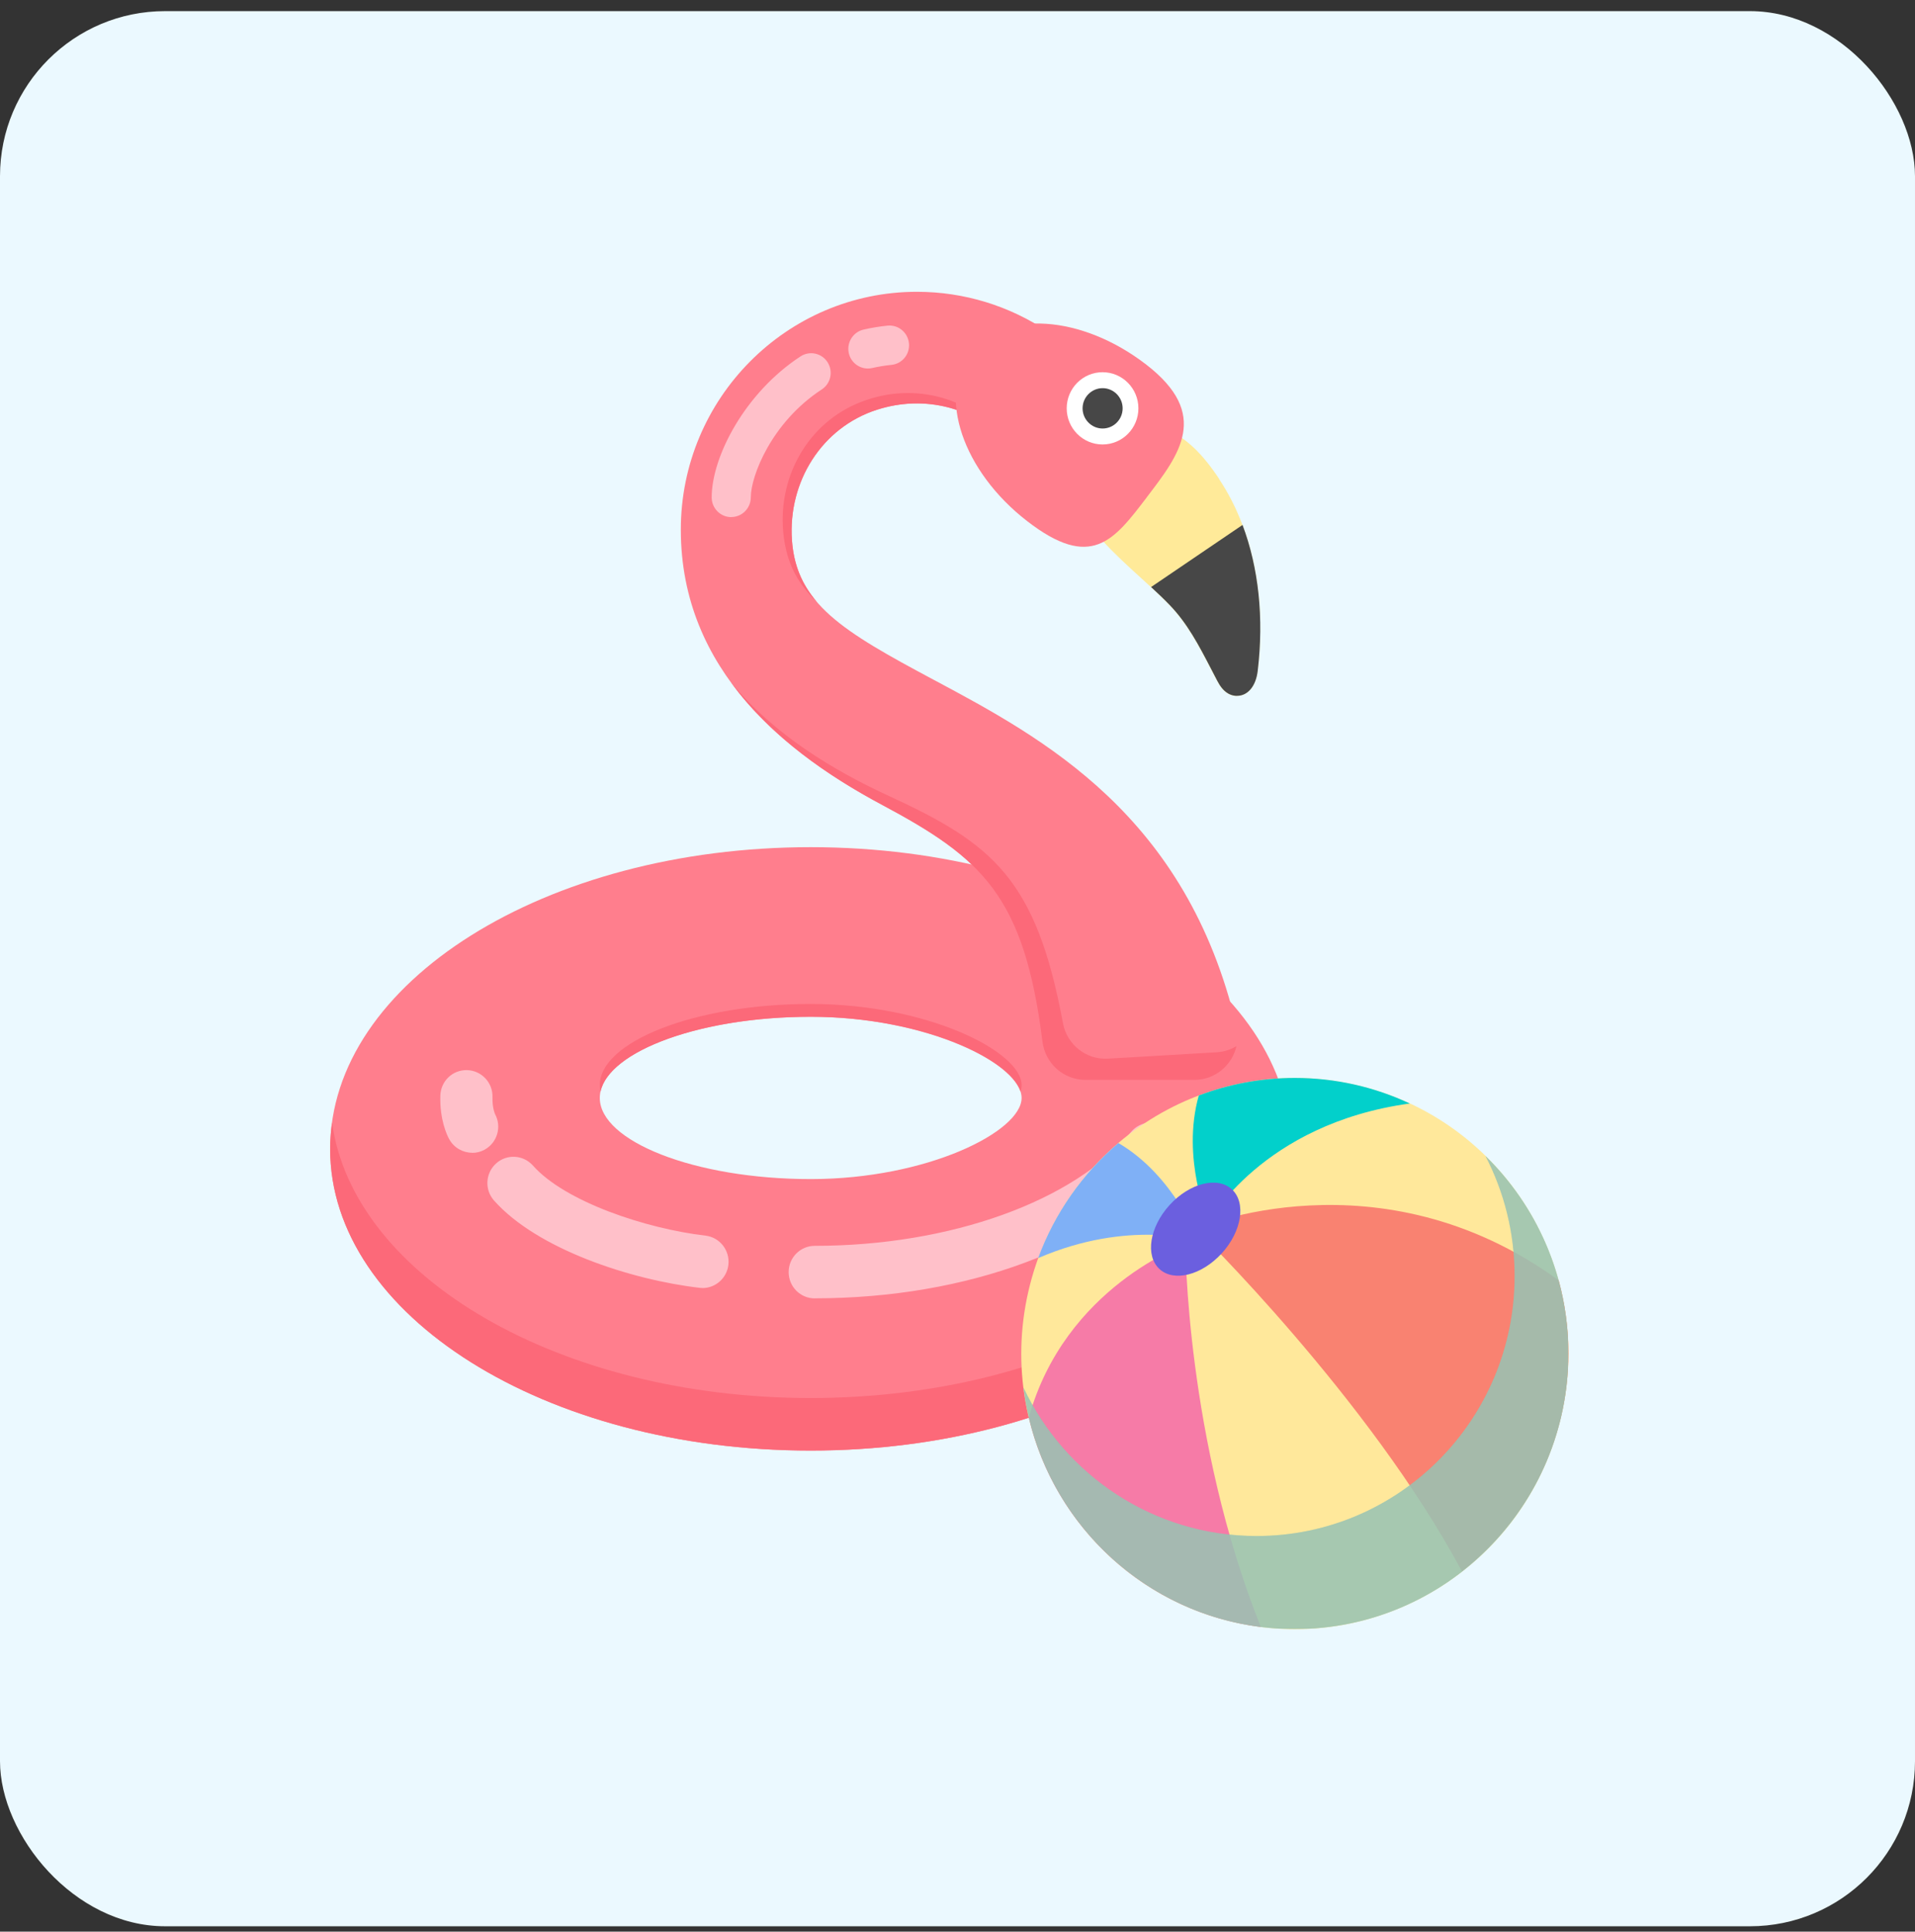 <svg width="116" height="117" viewBox="0 0 116 117" fill="none" xmlns="http://www.w3.org/2000/svg">
<rect x="0" y="0" width="116" height="117" fill="#333333" stroke="none"/>
<rect y="0.674" width="116" height="116" rx="10" fill="#EBF9FF"/>
<g clip-path="url(#clip0_85_13179)">
<path d="M73.858 29.018C72.741 27.344 71.352 25.76 68.75 25.482C67.475 25.348 66.373 25.5 65.282 25.966L65.074 26.057L64.611 27.044L64.64 27.228C64.966 29.206 65.458 31.25 66.826 32.794C67.533 33.568 68.308 34.273 69.055 34.953C69.654 35.495 70.272 36.056 70.835 36.638C71.919 37.759 72.612 39.09 73.344 40.501C73.473 40.746 73.599 40.996 73.732 41.245C73.879 41.524 74.076 41.835 74.4 42.016C74.536 42.092 74.687 42.139 74.841 42.15C74.87 42.15 74.898 42.15 74.924 42.15C75.577 42.15 76.065 41.571 76.176 40.645C76.711 36.201 75.882 32.071 73.847 29.018H73.858Z" fill="#FFEA99"/>
<path d="M49.108 51.313C33.034 51.313 20 59.494 20 69.587C20 79.68 33.034 87.861 49.108 87.861C65.182 87.861 78.215 79.68 78.215 69.587C78.215 59.494 65.182 51.313 49.108 51.313ZM49.108 71.417C42.054 71.417 36.332 69.113 36.332 66.502C36.332 63.891 42.051 61.588 49.108 61.588C56.165 61.588 61.883 64.47 61.883 66.502C61.883 68.535 56.165 71.417 49.108 71.417Z" fill="#FF7E8D"/>
<path d="M49.108 60.81C42.054 60.81 36.333 63.114 36.333 65.725C36.333 65.855 36.35 65.985 36.379 66.112C36.91 63.663 42.402 61.584 49.108 61.584C55.813 61.584 61.169 64.119 61.818 66.112C61.861 65.982 61.883 65.851 61.883 65.725C61.883 63.692 56.165 60.81 49.108 60.81Z" fill="#FC6979"/>
<path d="M49.352 78.643C48.479 78.643 47.772 77.93 47.772 77.051C47.772 76.173 48.479 75.46 49.352 75.46C57.554 75.46 65.074 72.759 68.502 68.575C69.058 67.898 70.053 67.801 70.724 68.361C71.395 68.922 71.492 69.924 70.936 70.6C66.869 75.558 58.595 78.639 49.348 78.639L49.352 78.643ZM42.553 78.013C42.492 78.013 42.431 78.013 42.37 78.002C38.203 77.518 32.531 75.656 29.925 72.715C29.343 72.061 29.401 71.055 30.051 70.47C30.7 69.884 31.698 69.942 32.28 70.596C34.225 72.788 39.118 74.419 42.733 74.842C43.598 74.943 44.219 75.731 44.122 76.607C44.028 77.417 43.346 78.017 42.553 78.017V78.013ZM28.601 69.822C28.041 69.822 27.495 69.522 27.208 68.994C27.071 68.745 26.633 67.822 26.673 66.365C26.698 65.486 27.409 64.795 28.295 64.817C29.168 64.843 29.857 65.573 29.832 66.452C29.814 67.103 29.983 67.475 29.986 67.479C30.406 68.249 30.122 69.211 29.358 69.634C29.117 69.768 28.859 69.829 28.604 69.829L28.601 69.822Z" fill="#FFC0C9"/>
<path d="M49.108 84.678C33.888 84.678 21.4 77.344 20.115 67.996C20.043 68.52 19.997 69.052 19.997 69.587C19.997 79.68 33.03 87.861 49.104 87.861C65.178 87.861 78.212 79.68 78.212 69.587C78.212 69.052 78.169 68.52 78.093 67.996C76.808 77.341 64.324 84.678 49.101 84.678H49.108Z" fill="#FC6979"/>
<path d="M65.746 65.41H72.35C74.048 65.41 75.29 63.808 74.895 62.141C71.876 49.361 63.186 44.714 56.567 41.18C51.046 38.233 48.246 36.569 47.974 32.722C47.726 29.185 49.779 25.887 53.136 24.816C57.055 23.565 60.989 25.518 62.508 29.047C63.197 30.649 64.981 31.546 66.636 31.018C68.545 30.404 69.482 28.292 68.718 26.476C66.474 21.128 61.302 17.674 55.541 17.674C47.654 17.674 41.24 24.136 41.24 32.081C41.24 40.656 47.712 45.701 53.423 48.746C59.489 51.983 62.038 54.254 63.143 63.092C63.308 64.412 64.421 65.407 65.742 65.407L65.746 65.41Z" fill="#FF7E8D"/>
<path d="M49.474 36.447C48.58 35.401 48.078 34.23 47.97 32.718C47.722 29.181 49.776 25.883 53.132 24.813C56.075 23.872 59.026 24.74 60.957 26.722C58.968 24.172 55.497 23.059 52.173 24.339C48.885 25.605 47.022 29.015 47.478 32.534C47.69 34.175 48.347 35.387 49.474 36.447Z" fill="#FC6979"/>
<path d="M73.707 63.736L67.113 64.123C65.792 64.199 64.626 63.273 64.385 61.964C62.77 53.205 60.092 51.089 53.85 48.214C50.511 46.677 46.893 44.511 44.298 41.358C46.706 44.648 50.188 47.017 53.426 48.746C59.492 51.983 62.041 54.254 63.147 63.092C63.312 64.412 64.424 65.407 65.745 65.407H72.35C73.621 65.407 74.633 64.51 74.899 63.363C74.551 63.573 74.148 63.711 73.707 63.736Z" fill="#FC6979"/>
<path d="M69.464 30.125C67.469 32.74 66.104 34.573 62.21 31.557C58.315 28.541 56.775 23.977 58.771 21.363C60.767 18.748 65.541 19.073 69.436 22.086C73.33 25.098 71.46 27.507 69.464 30.121V30.125Z" fill="#FF7E8D"/>
<path d="M66.786 26.921C67.986 26.921 68.958 25.941 68.958 24.733C68.958 23.525 67.986 22.545 66.786 22.545C65.587 22.545 64.615 23.525 64.615 24.733C64.615 25.941 65.587 26.921 66.786 26.921Z" fill="white"/>
<path d="M68.003 24.733C68.003 25.409 67.458 25.955 66.79 25.955C66.122 25.955 65.577 25.406 65.577 24.733C65.577 24.06 66.122 23.511 66.79 23.511C67.458 23.511 68.003 24.06 68.003 24.733Z" fill="#474747"/>
<path d="M52.572 22.321C52.03 22.321 51.541 21.945 51.416 21.392C51.272 20.748 51.674 20.108 52.31 19.963C52.78 19.855 53.268 19.775 53.76 19.724C54.413 19.659 54.991 20.133 55.059 20.791C55.127 21.449 54.654 22.032 54.004 22.1C53.605 22.14 53.211 22.205 52.83 22.292C52.744 22.31 52.654 22.321 52.568 22.321H52.572Z" fill="#FFC0C9"/>
<path d="M44.294 31.322C43.641 31.322 43.11 30.787 43.11 30.129C43.11 27.659 45.124 23.789 48.491 21.587C49.04 21.229 49.772 21.384 50.127 21.938C50.483 22.491 50.328 23.229 49.779 23.587C46.739 25.572 45.479 28.827 45.479 30.125C45.479 30.783 44.948 31.318 44.294 31.318V31.322Z" fill="#FFC0C9"/>
<path d="M69.73 35.561C70.11 35.911 70.487 36.266 70.842 36.635C71.927 37.756 72.619 39.087 73.352 40.497C73.481 40.743 73.606 40.992 73.739 41.242C73.886 41.52 74.084 41.831 74.407 42.012C74.543 42.088 74.694 42.135 74.848 42.146C74.877 42.146 74.906 42.146 74.931 42.146C75.584 42.146 76.072 41.567 76.184 40.642C76.568 37.43 76.241 34.389 75.265 31.796L69.726 35.557L69.73 35.561Z" fill="#474747"/>
<path d="M94.579 85.745C96.641 76.762 91.085 67.797 82.169 65.72C73.253 63.642 64.354 69.24 62.292 78.223C60.231 87.205 65.787 96.171 74.703 98.248C83.619 100.325 92.518 94.727 94.579 85.745Z" fill="#FFE89B"/>
<path d="M62.321 85.872C63.904 92.559 69.482 97.683 76.371 98.544C71.837 87.206 71.805 75.37 71.805 75.37C71.805 75.37 64.511 77.938 62.317 85.872H62.321Z" fill="#F67BA7"/>
<path d="M78.434 65.291C76.385 65.291 74.425 65.667 72.616 66.354C71.535 70.159 73.208 74.025 73.208 74.025C73.208 74.025 76.446 68.065 85.398 66.839C83.28 65.848 80.922 65.291 78.434 65.291Z" fill="#02D0CB"/>
<path d="M62.888 76.202C68.37 73.833 72.602 75.156 72.602 75.156C72.602 75.156 71.137 71.215 67.745 69.233C65.581 71.077 63.886 73.471 62.885 76.202H62.888Z" fill="#7FB0F6"/>
<path d="M94.415 77.55C83.514 69.627 72.429 74.422 72.429 74.422C72.429 74.422 82.954 84.707 88.553 95.17C92.473 92.117 95.004 87.336 95.004 81.955C95.004 80.429 94.796 78.954 94.415 77.55Z" fill="#F98271"/>
<path d="M74.009 75.912C72.795 77.243 71.105 77.67 70.232 76.863C69.36 76.057 69.633 74.321 70.846 72.99C72.059 71.659 73.75 71.233 74.622 72.039C75.495 72.846 75.222 74.581 74.009 75.912Z" fill="#6B5FDF"/>
<g style="mix-blend-mode:color-burn" opacity="0.8">
<path d="M89.982 70.018C91.109 72.191 91.748 74.665 91.748 77.287C91.748 85.984 84.749 93.036 76.116 93.036C69.884 93.036 64.507 89.362 61.998 84.049C63.01 92.291 69.981 98.674 78.435 98.674C87.584 98.674 95.004 91.202 95.004 81.981C95.004 77.287 93.08 73.048 89.982 70.018Z" fill="#7DBFA7"/>
</g>
<g style="mix-blend-mode:multiply" opacity="0.3">
<path d="M89.982 70.018C91.109 72.191 91.748 74.665 91.748 77.287C91.748 85.984 84.749 93.036 76.116 93.036C69.884 93.036 64.507 89.362 61.998 84.049C63.01 92.291 69.981 98.674 78.435 98.674C87.584 98.674 95.004 91.202 95.004 81.981C95.004 77.287 93.08 73.048 89.982 70.018Z" fill="#C9C9C9"/>
</g>
</g>
<defs>
<clipPath id="clip0_85_13179">
<rect width="75" height="81" fill="white" transform="translate(20 17.674)"/>
</clipPath>
</defs>
</svg>
